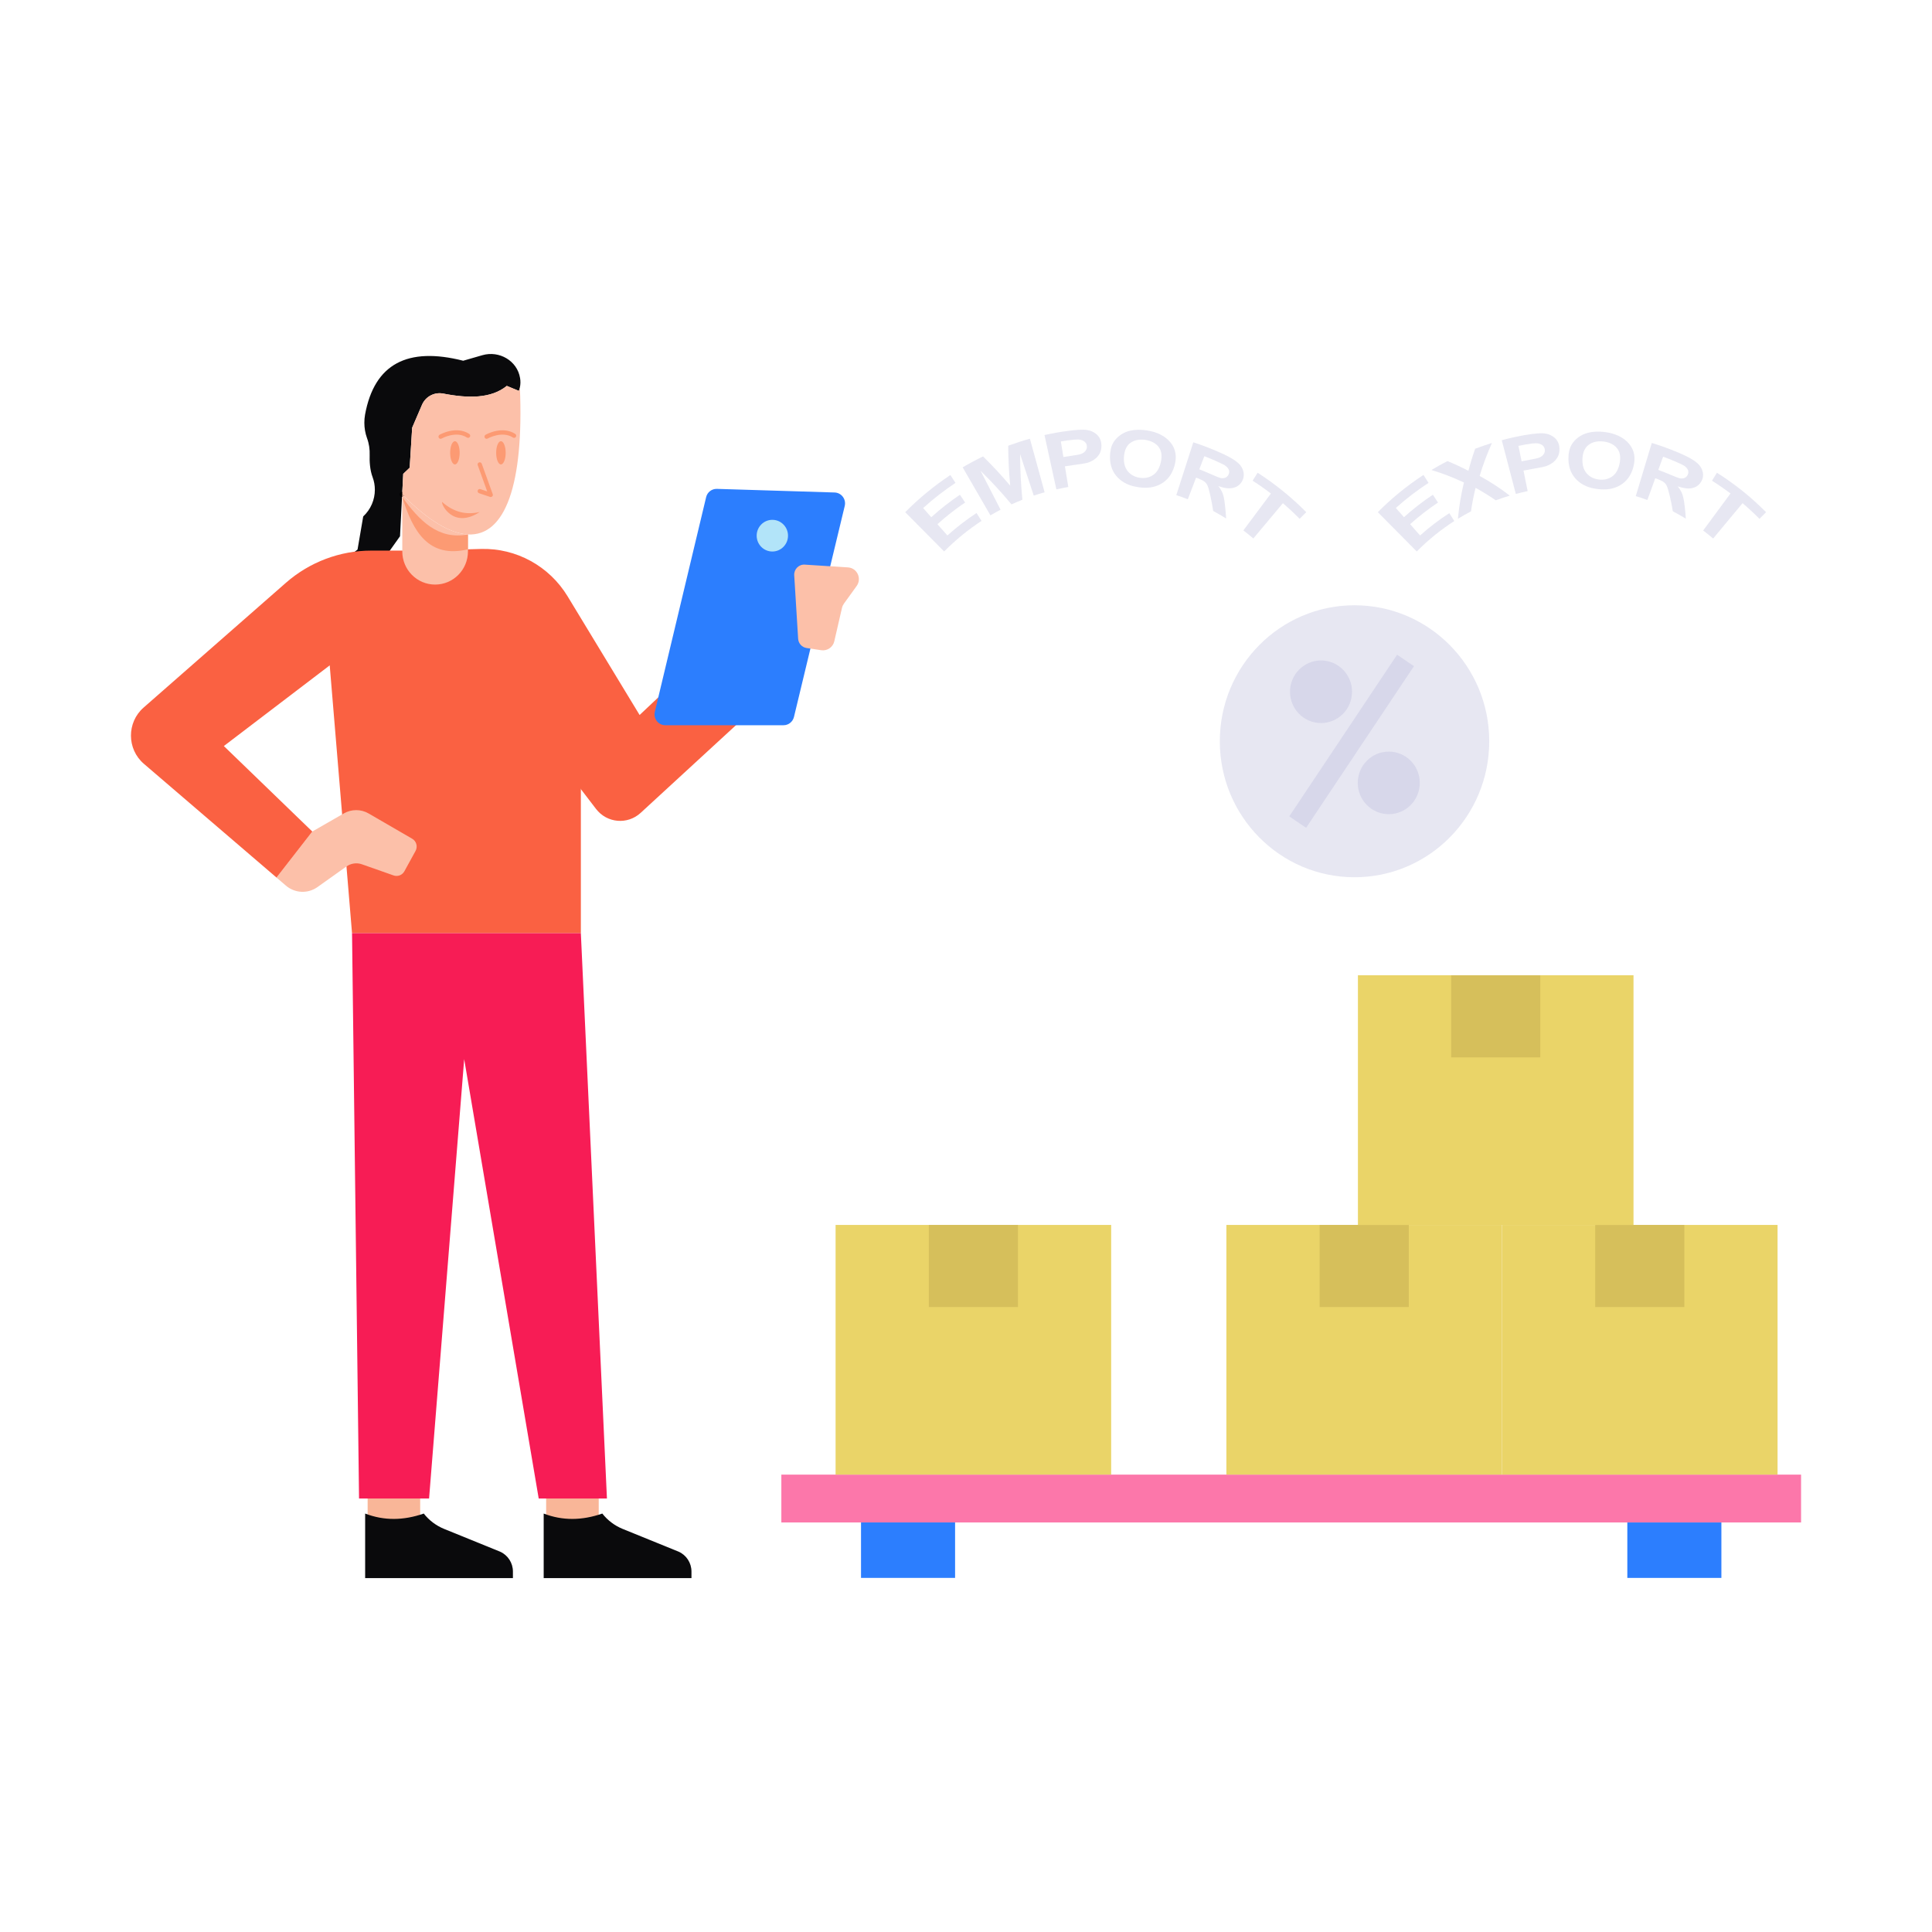 <?xml version="1.0" encoding="utf-8"?>
<svg xmlns="http://www.w3.org/2000/svg" enable-background="new 0 0 800 800" id="Layer_1" version="1.1" viewBox="0 0 800 800" x="0" y="0">
  <polyline fill="#f9b698" points="247.92 612.53 247.92 632.39 226.15 632.39 226.15 611.83"/>
  <path d="M225.13,626.73v26.73h61.19v-2.73c0-3.57-2.1-6.8-5.34-8.23l-23.15-9.41c-3.31-1.35-6.22-3.54-8.43-6.36h0    C241.04,629.64,232.94,629.75,225.13,626.73z" fill="#0a0a0c"/>
  <polyline fill="#f9b698" points="173.99 612.53 173.99 632.39 152.23 632.39 152.23 611.83"/>
  <path d="M151.2,626.73v26.73h61.19v-2.73c0-3.57-2.1-6.8-5.34-8.23l-23.15-9.41c-3.31-1.35-6.22-3.54-8.43-6.36h0    C167.11,629.64,159.01,629.75,151.2,626.73z" fill="#0a0a0c"/>
  <path d="M215.28,160.39v0.02c-0.09,0.48-0.24,0.98-0.4,1.47l-5.02-2.08c-6.51,5.26-15.88,5.22-26.33,3.18   c-3.66-0.71-7.32,1.23-8.79,4.66l-4.07,9.47l-1.03,16.57l-2.67,2.53l-0.39,7.54l-0.06,0.95l-0.88,17.35l-7.1,9.99l-17.68,10.62   c-2.21,1.34-4.69-1.17-3.42-3.44c2.41-4.25,5.91-8.17,10.61-11.66l2.35-13.72c3.13-2.9,4.82-6.93,4.82-11.05   c0-1.73-0.29-3.47-0.92-5.16c-1.16-3.08-1.31-6.61-1.23-9.12c0.09-2.43-0.26-4.85-1.1-7.11c-0.74-2.04-1.1-4.2-1.1-6.35   c0-1.13,0.09-2.25,0.29-3.36c3.86-21.1,17.68-28.15,40.64-22.32l7.97-2.3c6.94-1.99,14.4,2.28,15.58,9.47   C215.57,157.79,215.55,159.09,215.28,160.39z" fill="#0a0a0c"/>
  <polyline fill="#fa6142" points="136.12 270.62 145.77 386.42 240.52 386.42 240.52 283.68"/>
  <path d="M172.07,352.35l-4.62,8.42c-0.87,1.6-2.76,2.32-4.47,1.73l-13.13-4.62c-2.15-0.75-4.53-0.41-6.4,0.91   l-11.98,8.52c-3.98,2.84-9.37,2.59-13.08-0.59l-3.9-3.34l14.82-19.06l13.06-7.5c3.18-1.83,7.09-1.82,10.27,0.02l18.02,10.45   C172.43,348.3,173.05,350.56,172.07,352.35z" fill="#fcc0a9"/>
  <path d="M139.19,273.49l-46.5,35.43l36.63,35.4l-14.82,19.06l-54.92-47.1c-7.09-6.09-7.15-17.13-0.12-23.29   l58.92-51.66c9.82-8.61,22.37-13.34,35.36-13.34h20.56l24.89-0.68c14.57-0.4,28.25,7.09,35.86,19.64l29.8,49.12l24.53-23.16   l21.06,22.14l-45.16,41.54c-5.45,5.01-13.97,4.26-18.48-1.63l-18.17-23.73" fill="#fa6142"/>
  <polygon fill="#f71c55" points="240.52 386.42 251.32 620.51 223.07 620.51 192.21 438.56 177.67 620.51 148.67 620.51 145.77 386.42"/>
  <path d="M296.85,202.43l48.74,1.5c2.83,0.09,4.86,2.78,4.2,5.56l-21.02,87.37c-0.49,2.02-2.27,3.44-4.33,3.44h-48.96   c-2.88,0-5.01-2.72-4.33-5.55l21.24-88.87C292.87,203.8,294.74,202.37,296.85,202.43z" fill="#2c7efe"/>
  <path d="M340.07,269.24l-6.08-0.91c-1.92-0.29-3.38-1.89-3.5-3.85l-1.62-26.28c-0.15-2.5,1.9-4.56,4.37-4.4l17.9,1.15   c3.78,0.24,5.81,4.6,3.58,7.7l-5.27,7.3c-0.38,0.53-0.65,1.12-0.8,1.76l-3.19,13.85C344.89,268,342.54,269.61,340.07,269.24z" fill="#fcc0a9"/>
  <ellipse cx="319.81" cy="221.81" fill="#b2e4f9" rx="6.49" ry="6.56"/>
  <path d="M166.58,204.74c-0.02-0.02-0.04-0.04-0.06-0.06" fill="none" stroke="#000" stroke-linecap="round" stroke-linejoin="round" stroke-miterlimit="10" stroke-width="2.08"/>
  <path d="M193.77,221.3c-7.38-0.37-16.5-5.78-27.19-16.57v-1l0.39-7.54l2.67-2.53l1.03-16.57l4.07-9.47   c1.47-3.44,5.13-5.37,8.79-4.66c10.45,2.04,19.81,2.08,26.33-3.18l5.02,2.08c0.17-0.48,0.31-0.98,0.4-1.47   C216.97,200.63,209.24,222.08,193.77,221.3z" fill="#fcc0a9"/>
  <path d="M193.77,221.3v7.04c0,7.58-6.09,13.72-13.6,13.72c-3.75,0-7.16-1.54-9.6-4.01c-2.47-2.49-3.99-5.92-3.99-9.71   v-23.6C177.27,215.53,186.4,220.93,193.77,221.3z" fill="#fcc0a9"/>
  <path d="M193.77,221.3v6.16c-16.25,3.86-22.75-7.27-27.19-21.54C173.64,215.41,181.25,223.68,193.77,221.3z" fill="#fc9a73"/>
  <ellipse cx="188.37" cy="187.5" fill="#fc9a73" rx="1.97" ry="4.81"/>
  <path d="M182.45,181.7c-0.31,0-0.61-0.16-0.77-0.45c-0.24-0.43-0.09-0.97,0.33-1.22c0.28-0.16,6.88-3.86,12.29-0.36     c0.41,0.27,0.53,0.82,0.27,1.23c-0.26,0.42-0.81,0.53-1.22,0.27c-4.5-2.92-10.4,0.37-10.46,0.41     C182.74,181.66,182.59,181.7,182.45,181.7z" fill="#fc9a73"/>
  <ellipse cx="207.42" cy="187.5" fill="#fc9a73" rx="1.97" ry="4.81"/>
  <path d="M201.5,181.7c-0.31,0-0.61-0.16-0.77-0.45c-0.24-0.43-0.09-0.97,0.33-1.22c0.28-0.16,6.88-3.86,12.29-0.36     c0.41,0.27,0.53,0.82,0.27,1.23c-0.26,0.42-0.81,0.53-1.22,0.27c-4.5-2.92-10.4,0.37-10.46,0.41     C201.79,181.66,201.64,181.7,201.5,181.7z" fill="#fc9a73"/>
  <path d="M203.2,205.81c-0.09,0-0.19-0.01-0.28-0.05l-4.55-1.53c-0.46-0.16-0.71-0.66-0.56-1.13     c0.15-0.47,0.65-0.72,1.12-0.56l2.81,0.95l-3.92-10.87c-0.17-0.46,0.07-0.98,0.53-1.14c0.46-0.17,0.97,0.07,1.13,0.53l4.55,12.61     c0.12,0.32,0.04,0.68-0.2,0.93C203.67,205.72,203.44,205.81,203.2,205.81z" fill="#fc9a73"/>
  <path d="M198.65,212c-10.93,7.19-16.03-3.1-15.59-4.16C187.82,212.09,193.09,213.33,198.65,212z" fill="#fc9a73"/>
  <rect fill="#fc77aa" height="19.81" width="422.24" x="323.54" y="610.61"/>
  <rect fill="#2c7efe" height="22.96" width="38.95" x="673.84" y="630.42"/>
  <rect fill="#2c7efe" height="22.96" transform="rotate(-180 376 641.896)" width="38.95" x="356.52" y="630.42"/>
  <g>
    <rect fill="#ead468" height="103.38" width="114.11" x="346" y="507.22"/>
    <rect fill="#d6bf5b" height="33.99" width="36.91" x="384.61" y="507.22"/>
  </g>
  <g>
    <rect fill="#ead468" height="103.38" width="114.11" x="507.82" y="507.22"/>
    <rect fill="#d6bf5b" height="33.99" width="36.91" x="546.43" y="507.22"/>
  </g>
  <g>
    <rect fill="#ead468" height="103.38" width="114.11" x="621.94" y="507.22"/>
    <rect fill="#d6bf5b" height="33.99" width="36.91" x="660.54" y="507.22"/>
  </g>
  <g>
    <rect fill="#ead468" height="103.38" width="114.11" x="562.29" y="403.84"/>
    <rect fill="#d6bf5b" height="33.99" width="36.91" x="600.89" y="403.84"/>
  </g>
  <g>
    <path d="M390.95,228.35c-5.37-5.42-10.75-10.85-16.12-16.27c5.82-5.87,12.09-11,18.71-15.38    c0.7,1.09,1.41,2.17,2.11,3.26c-4.66,3.08-9.14,6.55-13.4,10.4c1.12,1.27,2.24,2.54,3.36,3.81c3.79-3.42,7.76-6.52,11.88-9.31    c0.71,1.07,1.42,2.15,2.14,3.22c-3.97,2.69-7.8,5.68-11.46,8.98c1.38,1.56,2.75,3.12,4.13,4.67c3.83-3.45,7.86-6.55,12.05-9.3    c0.7,1.09,1.39,2.17,2.09,3.26C400.95,219.28,395.76,223.5,390.95,228.35z" fill="#e7e7f2"/>
    <path d="M410.12,213.4c-3.83-6.63-7.67-13.25-11.5-19.88c2.76-1.63,5.58-3.14,8.44-4.53    c3.96,3.89,7.71,7.93,11.24,12.11c-0.51-5.46-0.79-10.98-0.82-16.54c2.96-1.09,5.96-2.06,8.98-2.9    c2.03,7.39,4.06,14.79,6.09,22.18c-1.51,0.42-3.01,0.88-4.5,1.38c-1.88-5.73-3.77-11.46-5.65-17.2    c0.01,6.36,0.33,12.67,0.95,18.91c-1.52,0.6-3.03,1.24-4.52,1.92c-3.99-4.81-8.25-9.44-12.78-13.88    c2.75,5.36,5.51,10.73,8.26,16.09C412.9,211.8,411.51,212.58,410.12,213.4z" fill="#e7e7f2"/>
    <path d="M437.42,202.62c-1.64-7.49-3.28-14.98-4.92-22.47c3.27-0.73,6.56-1.31,9.87-1.75c3.76-0.5,6.24-0.55,7.4-0.4    c1.78,0.22,3.29,0.91,4.49,2.03c1.2,1.12,1.79,2.61,1.82,4.44c0.02,1.41-0.28,2.6-0.88,3.58c-0.6,0.98-1.36,1.76-2.28,2.35    c-0.92,0.59-1.84,1.01-2.79,1.26c-1.29,0.32-3.17,0.59-5.63,0.91c-1.18,0.15-2.36,0.33-3.54,0.53c0.47,2.85,0.94,5.71,1.41,8.56    C440.71,201.94,439.06,202.26,437.42,202.62z M439.27,182.8c0.35,2.15,0.71,4.29,1.06,6.44c1.03-0.17,2.05-0.33,3.08-0.47    c2.22-0.3,3.7-0.56,4.43-0.87c0.73-0.31,1.29-0.73,1.69-1.28c0.4-0.55,0.57-1.16,0.53-1.83c-0.06-0.83-0.42-1.5-1.09-2    c-0.67-0.49-1.5-0.76-2.49-0.8c-0.72-0.03-2.17,0.06-4.32,0.36C441.19,182.49,440.22,182.64,439.27,182.8z" fill="#e7e7f2"/>
    <path d="M459.62,189.03c0.04-2.34,0.5-4.31,1.44-5.87c0.7-1.15,1.66-2.17,2.9-3.04c1.23-0.87,2.6-1.47,4.07-1.79    c1.96-0.44,4.21-0.5,6.71-0.13c4.53,0.66,7.94,2.48,10.05,5.15c2.12,2.68,2.56,5.87,1.56,9.47c-1,3.58-2.93,6.04-5.6,7.54    c-2.69,1.51-5.71,1.92-9.32,1.39c-3.64-0.53-6.44-1.79-8.58-3.99C460.71,195.57,459.56,192.69,459.62,189.03z M465.41,189.13    c-0.18,2.6,0.39,4.62,1.64,6.08c1.25,1.47,2.86,2.32,4.92,2.62c2.06,0.3,3.84-0.05,5.44-1.09c1.59-1.04,2.71-2.83,3.28-5.44    c0.56-2.57,0.28-4.66-0.92-6.22c-1.2-1.56-3.07-2.57-5.54-2.93c-2.47-0.36-4.55,0.08-6.16,1.25    C466.46,184.56,465.6,186.49,465.41,189.13z" fill="#e7e7f2"/>
    <path d="M487.08,205.03c2.35-7.3,4.69-14.6,7.04-21.89c4.2,1.37,8.33,2.99,12.38,4.85c3.06,1.41,5.14,2.74,6.3,3.83    c1.16,1.09,1.86,2.34,2.12,3.71c0.26,1.37,0.03,2.64-0.65,3.81c-0.87,1.49-2.15,2.37-3.81,2.72c-1.66,0.35-3.63,0.06-5.96-0.79    c0.84,1.08,1.43,2.12,1.8,3.11c0.37,0.99,0.71,2.6,0.94,4.8c0.21,1.85,0.36,3.69,0.47,5.52c-1.76-1.1-3.54-2.14-5.35-3.12    c-0.32-2.06-0.7-4.13-1.15-6.21c-0.48-2.22-0.91-3.65-1.2-4.3c-0.29-0.64-0.68-1.16-1.16-1.56c-0.48-0.39-1.31-0.85-2.51-1.33    c-0.35-0.14-0.7-0.28-1.06-0.42c-1.14,2.99-2.28,5.98-3.42,8.97C490.29,206.12,488.69,205.55,487.08,205.03z M496.6,194.34    c1.33,0.52,2.66,1.06,3.98,1.64c2.56,1.12,4.17,1.82,4.88,1.96c0.71,0.14,1.34,0.1,1.91-0.13c0.56-0.23,1.01-0.65,1.32-1.26    c0.36-0.69,0.4-1.37,0.13-2.04c-0.27-0.67-0.83-1.29-1.67-1.84c-0.43-0.26-1.76-0.95-4.04-1.95c-1.46-0.64-2.94-1.25-4.42-1.82    C497.98,190.71,497.29,192.52,496.6,194.34z" fill="#e7e7f2"/>
    <path d="M514.85,219.63c3.8-5.09,7.61-10.18,11.41-15.27c-2.47-1.89-5-3.66-7.58-5.31c0.69-1.1,1.38-2.19,2.07-3.29    c7.14,4.58,13.9,10.02,20.14,16.31c-0.91,0.92-1.82,1.84-2.73,2.75c-2.25-2.27-4.56-4.42-6.94-6.46    c-4.08,4.87-8.16,9.73-12.23,14.6C517.62,221.82,516.25,220.7,514.85,219.63z" fill="#e7e7f2"/>
  </g>
  <g>
    <path d="M586.65,228.35c-5.37-5.42-10.75-10.85-16.12-16.27c5.86-5.92,12.21-11.06,18.91-15.41    c0.7,1.09,1.39,2.18,2.09,3.28c-4.71,3.06-9.24,6.52-13.54,10.39c1.12,1.27,2.24,2.54,3.36,3.81c3.82-3.43,7.82-6.53,11.98-9.29    c0.7,1.08,1.41,2.16,2.11,3.24c-4,2.67-7.86,5.65-11.54,8.95c1.37,1.56,2.75,3.12,4.12,4.68c3.84-3.45,7.89-6.53,12.11-9.24    c0.69,1.09,1.37,2.18,2.06,3.27C596.67,219.3,591.46,223.5,586.65,228.35z" fill="#e7e7f2"/>
    <path d="M603.7,214.81c0.44-4.96,1.26-9.98,2.48-15.02c-4.25-2-8.74-3.74-13.44-5.18c2.17-1.31,4.37-2.53,6.6-3.68    c3,1.22,5.91,2.56,8.7,4.02c0.79-3.04,1.72-6.09,2.79-9.13c2.3-0.87,4.62-1.67,6.96-2.39c-2.04,4.52-3.74,9.08-5.1,13.65    c4.47,2.44,8.64,5.18,12.48,8.15c-1.95,0.58-3.89,1.23-5.8,1.94c-2.66-1.84-5.45-3.56-8.37-5.16c-0.8,3.26-1.44,6.51-1.9,9.74    C607.27,212.7,605.47,213.72,603.7,214.81z" fill="#e7e7f2"/>
    <path d="M627.67,204.52c-1.94-7.42-3.89-14.83-5.83-22.25c3.27-0.87,6.57-1.59,9.89-2.16    c3.78-0.64,6.27-0.78,7.44-0.68c1.8,0.16,3.34,0.79,4.59,1.87c1.25,1.08,1.89,2.55,1.97,4.38c0.07,1.41-0.2,2.61-0.77,3.61    c-0.57,1-1.31,1.8-2.21,2.43c-0.9,0.62-1.82,1.08-2.76,1.36c-1.29,0.37-3.16,0.7-5.62,1.12c-1.18,0.2-2.36,0.42-3.53,0.66    c0.58,2.83,1.16,5.67,1.73,8.5C630.94,203.7,629.3,204.09,627.67,204.52z M628.76,184.63c0.43,2.13,0.87,4.26,1.3,6.4    c1.02-0.21,2.05-0.41,3.08-0.59c2.22-0.39,3.7-0.7,4.42-1.04c0.72-0.34,1.28-0.78,1.65-1.34c0.38-0.56,0.54-1.17,0.47-1.85    c-0.08-0.83-0.47-1.49-1.16-1.96c-0.69-0.47-1.54-0.7-2.53-0.71c-0.73,0-2.18,0.14-4.34,0.53    C630.69,184.24,629.72,184.43,628.76,184.63z" fill="#e7e7f2"/>
    <path d="M649.45,190.13c-0.03-2.34,0.37-4.32,1.27-5.91c0.67-1.17,1.61-2.22,2.82-3.12c1.22-0.9,2.57-1.54,4.05-1.91    c1.96-0.49,4.23-0.61,6.76-0.31c4.58,0.55,8.06,2.29,10.24,4.92c2.2,2.64,2.71,5.82,1.78,9.44c-0.92,3.6-2.8,6.1-5.45,7.66    c-2.65,1.57-5.67,2.05-9.28,1.62c-3.65-0.43-6.49-1.61-8.69-3.75C650.75,196.63,649.5,193.8,649.45,190.13z M655.26,190.05    c-0.11,2.61,0.53,4.6,1.82,6.03c1.29,1.43,2.93,2.24,5,2.48c2.06,0.25,3.84-0.15,5.42-1.22c1.57-1.08,2.65-2.9,3.16-5.52    c0.5-2.59,0.18-4.66-1.07-6.2c-1.25-1.54-3.15-2.5-5.65-2.8c-2.49-0.3-4.58,0.2-6.16,1.41    C656.18,185.45,655.37,187.41,655.26,190.05z" fill="#e7e7f2"/>
    <path d="M677.34,205.43c2.21-7.34,4.42-14.68,6.63-22.02c4.25,1.3,8.44,2.86,12.55,4.67    c3.1,1.37,5.21,2.69,6.39,3.76c1.17,1.08,1.9,2.32,2.18,3.69c0.28,1.37,0.07,2.64-0.61,3.82c-0.86,1.5-2.13,2.39-3.79,2.76    c-1.66,0.36-3.63,0.09-5.99-0.73c0.86,1.07,1.47,2.1,1.85,3.09c0.38,0.99,0.74,2.59,1,4.79c0.23,1.85,0.4,3.68,0.52,5.51    c-1.77-1.08-3.56-2.1-5.38-3.05c-0.34-2.06-0.75-4.12-1.23-6.19c-0.51-2.21-0.96-3.64-1.26-4.28c-0.3-0.64-0.7-1.15-1.18-1.54    c-0.48-0.39-1.33-0.83-2.54-1.29c-0.36-0.14-0.71-0.27-1.07-0.4c-1.09,3.01-2.18,6.02-3.27,9.02    C680.56,206.46,678.96,205.92,677.34,205.43z M686.67,194.58c1.35,0.5,2.69,1.02,4.02,1.58c2.59,1.08,4.21,1.76,4.92,1.9    c0.71,0.13,1.35,0.09,1.91-0.15c0.57-0.23,1-0.66,1.31-1.27c0.34-0.69,0.38-1.38,0.1-2.05c-0.28-0.67-0.85-1.28-1.71-1.83    c-0.43-0.26-1.78-0.93-4.09-1.9c-1.48-0.62-2.97-1.21-4.47-1.76C688,190.92,687.34,192.75,686.67,194.58z" fill="#e7e7f2"/>
    <path d="M705.24,219.67c3.77-5.11,7.55-10.22,11.32-15.33c-2.49-1.88-5.05-3.64-7.66-5.28    c0.68-1.1,1.36-2.2,2.04-3.31c7.23,4.55,14.07,9.99,20.35,16.34c-0.91,0.92-1.82,1.84-2.73,2.75c-2.26-2.28-4.6-4.45-7-6.49    c-4.06,4.88-8.12,9.76-12.18,14.64C708.03,221.83,706.65,220.73,705.24,219.67z" fill="#e7e7f2"/>
  </g>
  <g>
    <ellipse cx="560.88" cy="306.94" fill="#e7e7f2" rx="55.78" ry="56.31"/>
    <ellipse cx="575.06" cy="324.18" fill="#d7d7ea" rx="12.84" ry="12.96"/>
    <ellipse cx="547.01" cy="286.44" fill="#d7d7ea" rx="12.84" ry="12.96"/>
    <polygon fill="#d7d7ea" points="540.83 342.78 533.86 338.04 578.51 271.1 585.49 275.85"/>
  </g>
</svg>